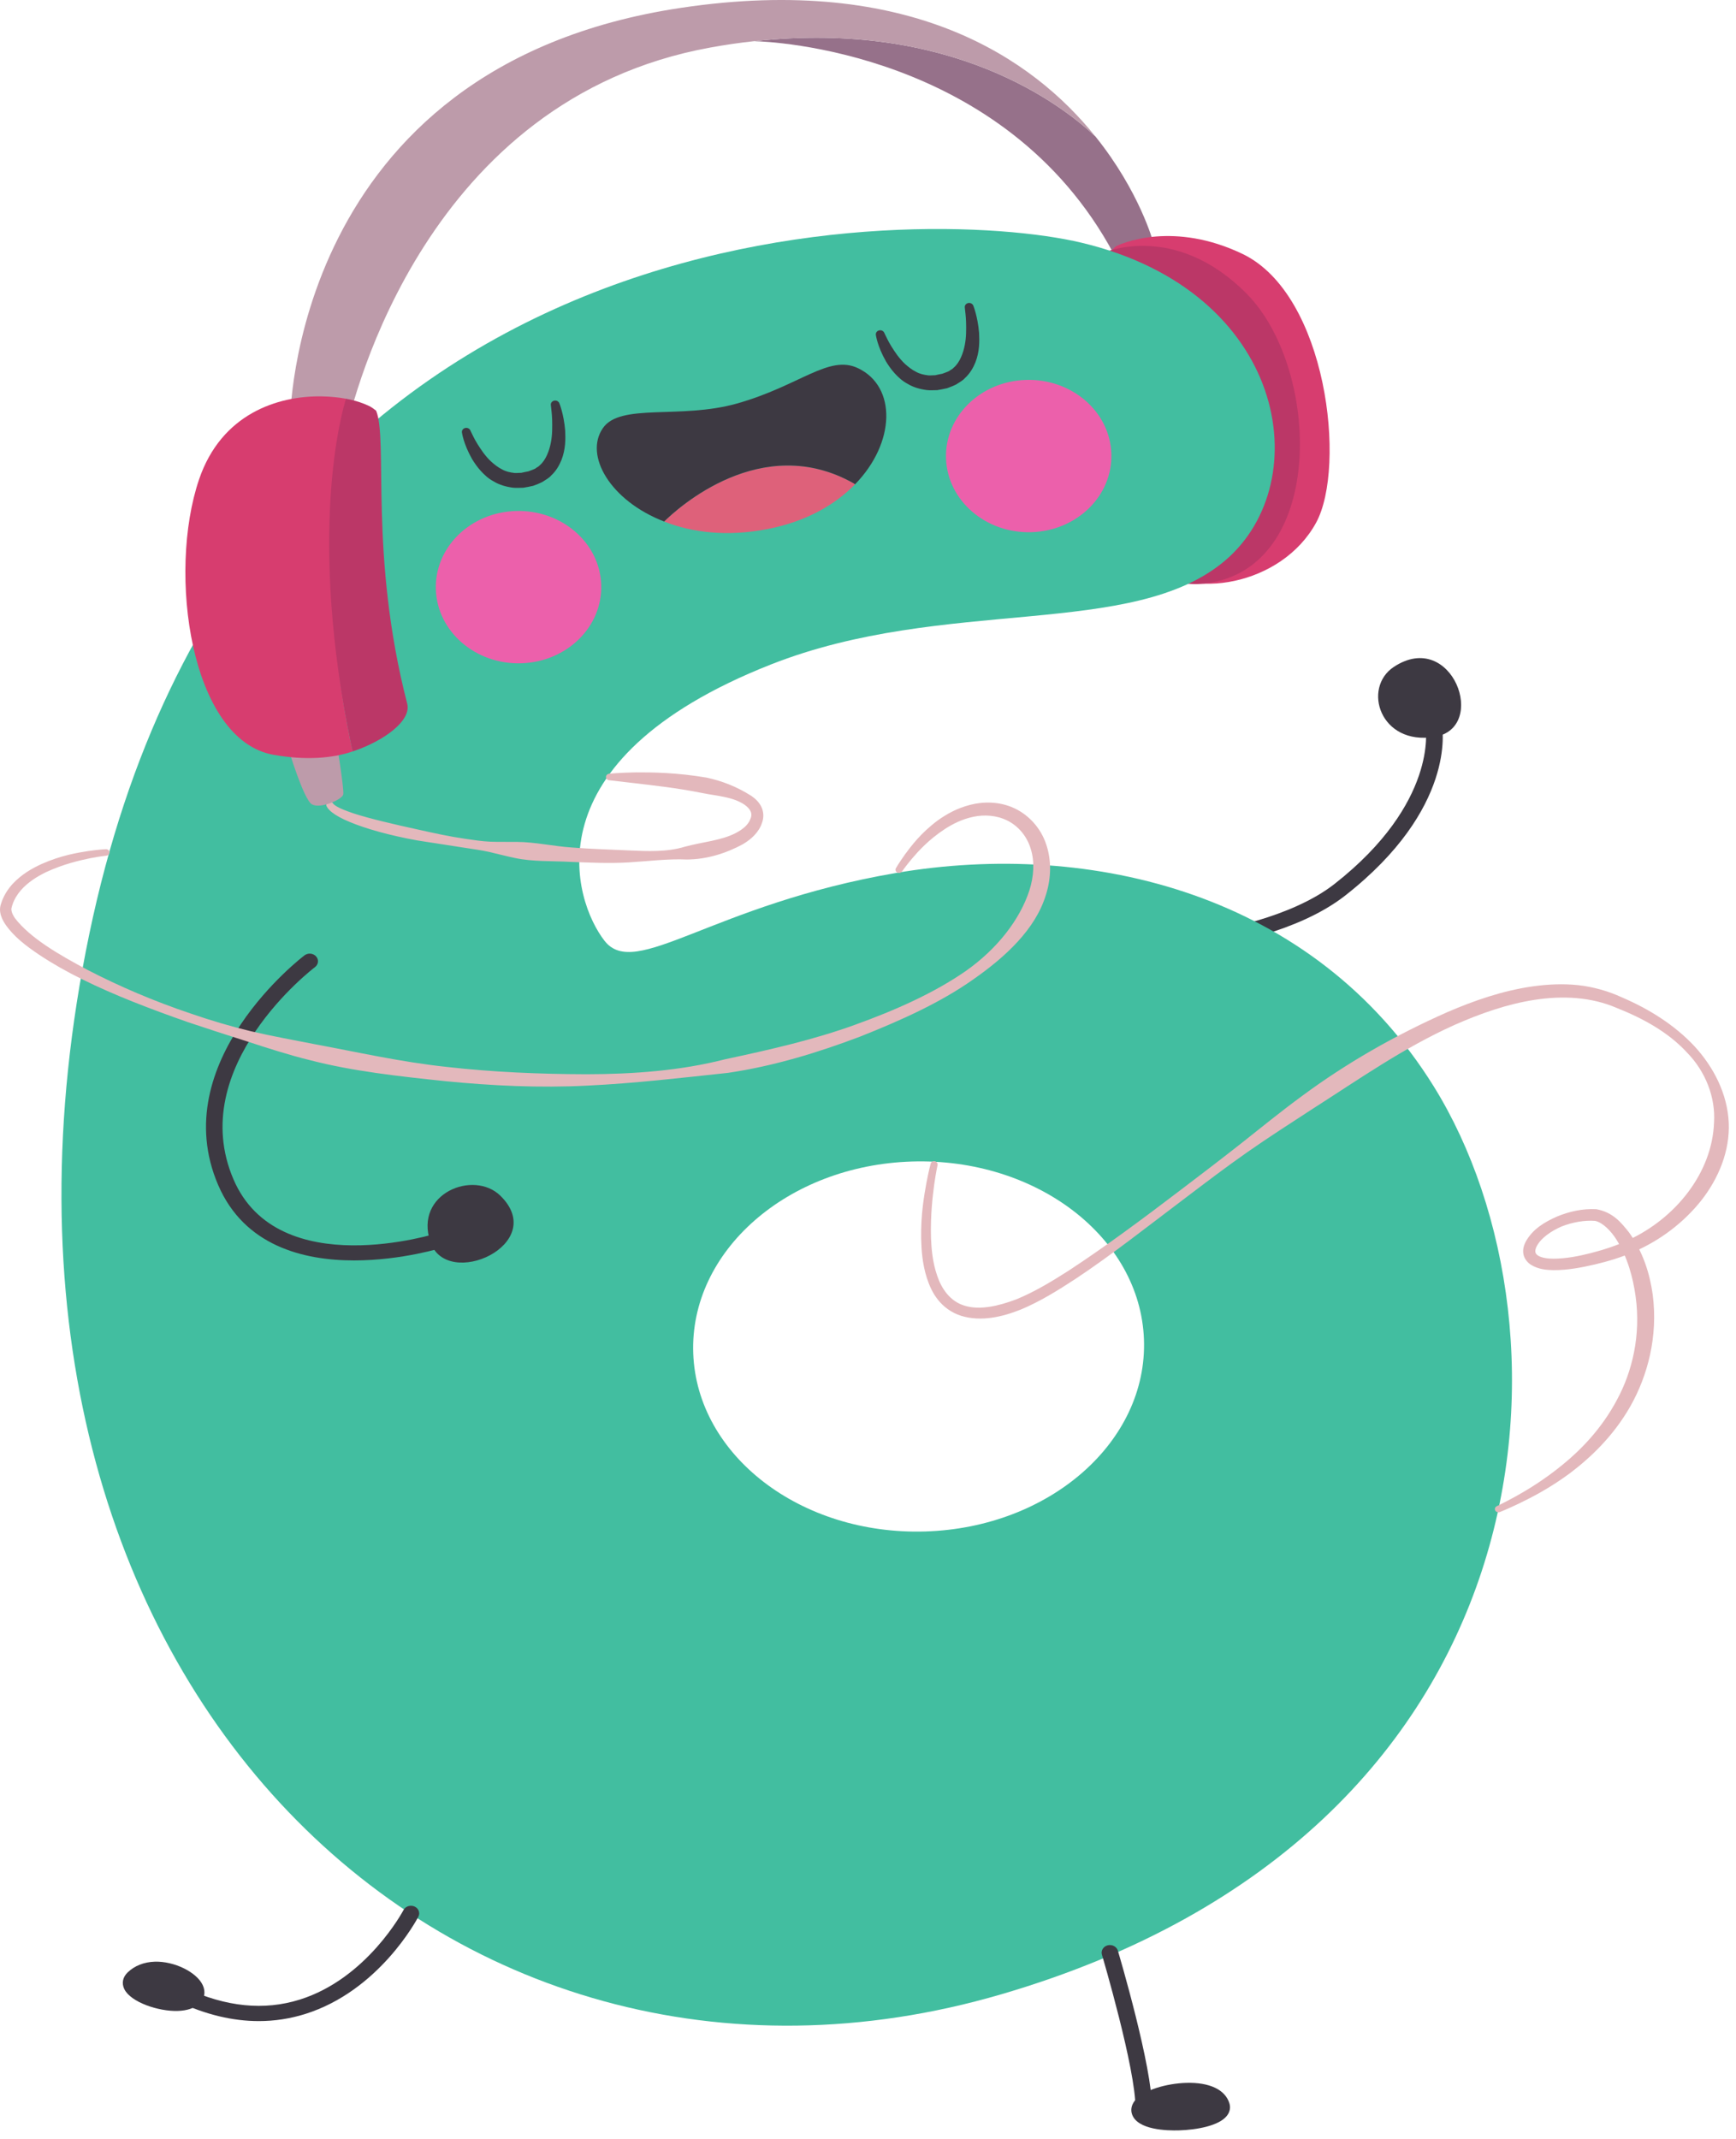 <svg width="194" height="239" viewBox="0 0 194 239" fill="none" xmlns="http://www.w3.org/2000/svg">
<path d="M122.416 15.251C127.354 21.39 128.873 27.058 128.873 27.058L128.895 27.177C126.119 27.484 124.47 28.387 124.47 28.387C112.237 5.566 85.769 4.64 84.325 4.599C106.422 2.176 118.744 11.793 122.397 15.234C122.416 15.234 122.416 15.234 122.416 15.251Z" fill="#96718A"/>
<path d="M138.86 28.377C148.313 32.916 150.467 52.158 147.084 58.389C143.237 65.471 132.777 67.171 128.624 62.921C119.449 53.535 121.784 29.346 124.758 27.493C124.758 27.493 126.438 26.643 129.225 26.422C131.699 26.235 135.038 26.541 138.86 28.377Z" fill="#D73D6F"/>
<path d="M123.392 28.214C123.392 28.214 131.315 24.742 139.314 32.817C147.315 40.892 148.193 62.001 136.084 64.941C127.468 67.03 127.393 58.458 127.393 58.458C127.393 58.458 117.699 34.589 123.392 28.214Z" fill="#BB3767"/>
<path d="M136.089 105.613C135.646 105.613 135.255 105.317 135.181 104.901C135.098 104.437 135.439 104 135.941 103.925C136.025 103.911 144.204 102.636 149.137 98.769C160.676 89.716 159.33 81.413 159.314 81.332C159.232 80.87 159.568 80.431 160.071 80.353C160.558 80.276 161.047 80.581 161.134 81.043C161.206 81.417 162.736 90.335 150.333 100.064C145.003 104.243 136.597 105.548 136.241 105.601C136.191 105.61 136.141 105.613 136.089 105.613Z" fill="#3D3942"/>
<path d="M155.754 74.523C152.21 76.873 154.224 83.321 160.309 82.338C166.395 81.354 162.269 70.21 155.754 74.523Z" fill="#3D3942"/>
<path d="M127.838 149.663C127.419 138.245 115.805 129.354 101.894 129.787C87.984 130.221 77.05 139.815 77.471 151.233C77.89 162.65 89.502 171.556 103.413 171.123C117.323 170.689 128.257 161.081 127.838 149.663ZM160.231 121.404C177.135 148.637 173.711 204.771 111.888 222.84C50.067 240.926 -7.264 187.193 9.976 104.382C27.212 21.585 103.212 22.908 120.858 27.121C143.815 32.579 147.198 53.787 136.975 62.578C126.608 71.474 105.593 66.583 86.147 74.248C58.893 84.997 64.106 100.688 67.555 105.122C71.007 109.555 79.524 101.059 100.157 97.54C121.943 93.834 146.84 99.845 160.231 121.404Z" fill="#42BEA0"/>
<path d="M76.12 0.874C101.798 -2.971 115.469 6.605 122.397 15.234C118.744 11.793 106.422 2.177 84.325 4.599C84.29 4.601 84.272 4.601 84.272 4.601C82.69 4.769 81.056 5.007 79.367 5.315C47.697 11.064 39.527 44.081 38.55 48.651C38.305 48.49 38.041 48.345 37.779 48.235C37.066 47.968 36.171 47.74 35.115 47.621C34.299 47.526 33.372 47.487 32.414 47.517L32.405 47.279C32.405 47.279 32.288 7.428 76.12 0.874Z" fill="#BD9BAA"/>
<path d="M52.561 48.088C52.561 48.088 52.676 48.347 52.906 48.804C53.13 49.26 53.51 49.891 54.01 50.584C54.265 50.926 54.562 51.279 54.913 51.601C55.267 51.912 55.653 52.226 56.089 52.439C56.512 52.687 56.999 52.791 57.494 52.85C57.743 52.869 58.003 52.83 58.258 52.831C58.52 52.781 58.779 52.706 59.046 52.667C59.142 52.631 59.62 52.462 59.818 52.361C59.971 52.214 60.157 52.185 60.32 51.987C60.68 51.684 60.938 51.269 61.134 50.831C61.531 49.952 61.68 48.964 61.703 48.121C61.727 47.274 61.699 46.548 61.644 46.047C61.59 45.549 61.559 45.265 61.559 45.265L61.557 45.251C61.529 45.003 61.727 44.784 61.996 44.758C62.219 44.738 62.424 44.86 62.502 45.042C62.502 45.042 62.997 46.213 63.159 48.099C63.205 49.037 63.218 50.181 62.744 51.4C62.5 52 62.146 52.627 61.584 53.142C61.357 53.42 60.929 53.641 60.586 53.868C60.217 54.044 60.087 54.1 59.587 54.283C59.22 54.37 58.847 54.44 58.476 54.499C58.088 54.501 57.7 54.535 57.32 54.494C56.554 54.395 55.804 54.18 55.206 53.814C54.573 53.488 54.103 53.032 53.706 52.595C53.311 52.155 53.006 51.706 52.751 51.288C51.784 49.59 51.623 48.325 51.623 48.325L51.621 48.311C51.59 48.065 51.782 47.84 52.052 47.811C52.275 47.788 52.48 47.907 52.561 48.088Z" fill="#3D3942"/>
<path d="M98.817 37.183C98.817 37.183 98.931 37.441 99.164 37.899C99.385 38.354 99.767 38.985 100.264 39.678C100.522 40.019 100.818 40.374 101.166 40.695C101.525 41.006 101.909 41.321 102.344 41.533C102.769 41.78 103.254 41.885 103.749 41.945C104 41.963 104.259 41.922 104.515 41.926C104.777 41.875 105.034 41.8 105.302 41.761C105.397 41.727 105.876 41.557 106.075 41.457C106.228 41.309 106.413 41.28 106.577 41.083C106.935 40.778 107.196 40.364 107.391 39.927C107.786 39.046 107.938 38.06 107.96 37.215C107.986 36.369 107.956 35.644 107.902 35.141C107.849 34.645 107.816 34.359 107.816 34.359V34.347C107.788 34.099 107.986 33.878 108.253 33.852C108.477 33.832 108.682 33.955 108.761 34.138C108.761 34.138 109.254 35.308 109.414 37.195C109.462 38.133 109.475 39.277 109.001 40.496C108.757 41.095 108.401 41.722 107.842 42.237C107.613 42.516 107.184 42.735 106.843 42.965C106.472 43.14 106.343 43.196 105.842 43.378C105.475 43.464 105.102 43.534 104.731 43.594C104.343 43.595 103.956 43.629 103.574 43.587C102.809 43.488 102.06 43.274 101.462 42.908C100.829 42.582 100.36 42.127 99.961 41.69C99.566 41.249 99.261 40.8 99.008 40.382C98.039 38.684 97.877 37.419 97.879 37.419L97.877 37.406C97.846 37.159 98.037 36.935 98.307 36.906C98.53 36.882 98.737 37.001 98.817 37.183Z" fill="#3D3942"/>
<path d="M67.186 65.318C67.359 70.017 63.361 73.956 58.258 74.114C53.156 74.274 48.88 70.593 48.707 65.894C48.535 61.195 52.532 57.258 57.632 57.098C62.737 56.94 67.014 60.621 67.186 65.318Z" fill="#EC60AB"/>
<path d="M124.195 50.671C124.369 55.37 120.374 59.307 115.27 59.467C110.169 59.625 105.892 55.944 105.719 51.247C105.547 46.548 109.547 42.609 114.644 42.451C119.748 42.291 124.024 45.972 124.195 50.671Z" fill="#EC60AB"/>
<path d="M95.434 54.025L95.549 54.122C93.321 56.403 90.07 58.29 85.739 59.123C81.246 59.993 77.312 59.504 74.22 58.275C75.68 56.833 85.115 48.17 95.434 54.025Z" fill="#DE617A"/>
<path d="M95.902 41.149C100.208 43.209 100.086 49.472 95.549 54.122L95.434 54.025C85.115 48.17 75.68 56.833 74.22 58.275C68.188 55.944 65.267 50.882 67.372 47.839C69.317 45.005 76.016 46.873 82.343 45.093C89.398 43.104 92.63 39.568 95.902 41.149Z" fill="#3D3942"/>
<path d="M39.578 140.839C33.872 140.839 27.302 139.191 24.386 132.425C18.43 118.603 33.874 106.864 34.031 106.747C34.429 106.451 35.007 106.507 35.328 106.873C35.65 107.237 35.591 107.772 35.194 108.068C35.048 108.177 20.649 119.143 26.1 131.798C31.11 143.418 48.838 137.811 49.015 137.752C49.498 137.599 50.023 137.83 50.194 138.27C50.362 138.714 50.111 139.2 49.63 139.355C49.535 139.387 44.937 140.839 39.578 140.839Z" fill="#3D3942"/>
<path d="M55.924 133.614C52.939 130.68 46.253 133.35 48.097 138.782C49.941 144.213 61.407 139.008 55.924 133.614Z" fill="#3D3942"/>
<path d="M28.922 225.834C26.014 225.834 23.011 225.116 19.942 223.685C19.488 223.472 19.306 222.961 19.536 222.542C19.767 222.126 20.319 221.958 20.777 222.167C25.241 224.251 29.518 224.679 33.489 223.435C41.026 221.082 45.052 213.505 45.091 213.429C45.31 213.007 45.86 212.827 46.322 213.029C46.782 213.233 46.975 213.742 46.754 214.165C46.578 214.503 42.346 222.464 34.083 225.047C32.403 225.57 30.679 225.834 28.922 225.834Z" fill="#3D3942"/>
<path d="M127.815 236.453C127.812 236.453 127.81 236.453 127.806 236.453C127.297 236.448 126.887 236.064 126.892 235.595C126.937 231.229 123.178 218.539 123.141 218.41C123.008 217.959 123.296 217.49 123.787 217.366C124.284 217.245 124.788 217.51 124.923 217.963C125.08 218.491 128.785 231.01 128.738 235.612C128.733 236.078 128.321 236.453 127.815 236.453Z" fill="#3D3942"/>
<path d="M17.299 219.195C16.088 219.234 15.038 219.649 14.266 220.394C13.71 220.929 13.576 221.607 13.891 222.257C14.598 223.714 17.687 224.766 19.869 224.698C20.908 224.664 21.709 224.397 22.248 223.902C22.865 223.338 23.012 222.576 22.654 221.811C21.969 220.351 19.466 219.129 17.299 219.195Z" fill="#3D3942"/>
<path d="M137.392 235.037C136.931 233.494 135.16 232.656 132.535 232.737C130.398 232.804 127.741 233.518 126.794 234.757C126.436 235.223 126.336 235.755 126.508 236.25C127.112 237.997 130.396 238.087 131.778 238.043C133.776 237.98 136.222 237.525 137.097 236.426C137.431 236.012 137.536 235.519 137.392 235.037Z" fill="#3D3942"/>
<path d="M37.182 89.73C37.182 89.73 37.223 89.779 37.3 89.876C37.372 89.941 37.443 89.988 37.638 90.116C38.008 90.338 38.659 90.599 39.514 90.889C41.238 91.45 43.815 92.062 46.931 92.742C48.487 93.087 50.18 93.466 51.998 93.727C52.908 93.858 53.839 94.01 54.81 94.05C55.779 94.087 56.776 94.056 57.782 94.072C59.79 94.087 61.815 94.556 63.912 94.699C66.006 94.871 68.134 94.918 70.263 95.024C72.384 95.122 74.555 95.219 76.563 94.602C78.546 94.07 80.593 93.922 82.192 93.096C82.974 92.698 83.617 92.174 83.851 91.52C84.15 90.879 83.838 90.376 83.198 89.912C81.876 89.018 80.046 88.934 78.562 88.628C75.503 88.013 72.836 87.746 70.988 87.52C69.129 87.306 68.068 87.183 68.068 87.183C67.85 87.158 67.695 86.974 67.721 86.774C67.745 86.602 67.892 86.474 68.071 86.454C68.071 86.454 69.157 86.338 71.06 86.304C72.963 86.293 75.684 86.332 78.955 86.888C80.584 87.238 82.287 87.856 83.999 88.955C84.414 89.251 84.839 89.635 85.091 90.179C85.352 90.728 85.365 91.376 85.167 91.899C84.839 92.984 83.932 93.795 83.002 94.339C81.088 95.372 78.965 96.025 76.777 96.04C74.586 95.945 72.452 96.232 70.274 96.362C68.099 96.491 65.928 96.389 63.796 96.307C61.669 96.19 59.545 96.297 57.549 95.872C56.552 95.666 55.583 95.404 54.633 95.187C53.68 94.976 52.737 94.862 51.821 94.713C49.988 94.429 48.255 94.16 46.656 93.912C43.468 93.336 40.858 92.589 39.091 91.85C38.203 91.486 37.533 91.112 37.099 90.769C36.896 90.612 36.697 90.403 36.61 90.277C36.547 90.172 36.514 90.119 36.514 90.119C36.407 89.942 36.477 89.72 36.669 89.623C36.844 89.533 37.066 89.585 37.182 89.73Z" fill="#E3B8BC"/>
<path d="M11.883 95.614C11.883 95.614 11.246 95.67 10.055 95.901C8.879 96.149 7.122 96.537 5.139 97.456C4.168 97.931 3.134 98.56 2.335 99.473C1.94 99.928 1.613 100.453 1.408 101.04C1.303 101.383 1.229 101.555 1.294 101.791C1.338 102.034 1.48 102.313 1.663 102.587C3.343 104.785 6.52 106.65 9.869 108.421C13.286 110.181 17.157 111.864 21.399 113.28C23.511 114.011 25.718 114.667 28.011 115.223C30.308 115.764 32.685 116.185 35.083 116.661C39.892 117.55 44.825 118.677 49.955 119.218C55.074 119.801 60.312 120.019 65.553 120.034C70.788 120.026 76.07 119.635 81.047 118.358C86.055 117.29 90.971 116.168 95.534 114.512C100.086 112.872 104.401 110.948 107.945 108.486C111.478 105.997 113.976 102.73 115.03 99.51C115.545 97.9 115.632 96.258 115.183 94.842C114.76 93.421 113.776 92.285 112.571 91.688C111.362 91.087 109.983 91.005 108.763 91.27C107.533 91.523 106.462 92.064 105.573 92.645C103.782 93.82 102.628 95.104 101.886 95.977C101.15 96.865 100.801 97.375 100.801 97.375C100.686 97.545 100.441 97.596 100.256 97.489C100.081 97.387 100.022 97.178 100.116 97.011L100.127 96.996C100.125 96.996 100.439 96.452 101.129 95.478C101.836 94.524 102.896 93.087 104.786 91.678C105.741 90.993 106.92 90.313 108.397 89.937C109.852 89.558 111.683 89.528 113.35 90.311C115.008 91.078 116.34 92.586 116.918 94.361C117.518 96.13 117.478 98.126 116.879 100.003C115.702 103.843 112.386 106.908 108.746 109.45C105.058 112.051 100.688 114.013 96.108 115.832C91.495 117.579 86.557 119.111 81.37 119.878C76.153 120.435 70.903 121.057 65.59 121.307C60.283 121.581 54.955 121.318 49.757 120.809C44.566 120.26 39.423 119.704 34.614 118.455C32.205 117.863 29.889 117.107 27.631 116.372C25.366 115.655 23.16 114.939 21.018 114.22C16.762 112.731 12.776 111.199 9.25 109.457C7.484 108.595 5.846 107.661 4.353 106.669C2.869 105.662 1.488 104.624 0.543 103.204C0.316 102.844 0.113 102.451 0.033 101.983C0.009 101.87 0.006 101.747 0 101.626C0.004 101.497 0.02 101.314 0.041 101.254C0.094 101.008 0.162 100.865 0.223 100.669C0.497 99.944 0.921 99.304 1.408 98.77C2.394 97.703 3.57 97.04 4.639 96.545C6.808 95.578 8.656 95.282 9.893 95.09C11.137 94.912 11.82 94.888 11.82 94.888H11.829C12.049 94.879 12.232 95.036 12.241 95.236C12.248 95.432 12.089 95.595 11.883 95.614Z" fill="#E3B8BC"/>
<path d="M104.774 130.187C104.774 130.187 104.607 130.912 104.406 132.306C104.22 133.695 103.969 135.752 104.039 138.345C104.096 139.633 104.225 141.077 104.722 142.517C105.191 143.941 106.149 145.424 107.829 145.905C109.499 146.41 111.561 145.944 113.546 145.197C115.499 144.407 117.485 143.227 119.477 141.945C123.457 139.336 127.614 136.262 131.956 132.951C134.132 131.3 136.364 129.598 138.62 127.825C140.872 126.047 143.144 124.187 145.566 122.417C150.39 118.849 155.858 115.689 161.776 113.079C164.746 111.804 167.888 110.704 171.239 110.222C172.913 109.984 174.634 109.9 176.347 110.077C178.049 110.263 179.765 110.755 181.261 111.449C184.284 112.743 187.144 114.536 189.35 116.896C191.524 119.255 193.038 122.248 193.188 125.425C193.337 128.602 192.045 131.689 190.109 134.151C188.144 136.621 185.545 138.576 182.658 139.844C181.227 140.485 179.681 140.947 178.222 141.289C176.703 141.636 175.204 141.932 173.596 141.923C172.8 141.903 171.944 141.843 171.097 141.332C170.683 141.075 170.312 140.606 170.238 140.096C170.151 139.584 170.306 139.144 170.484 138.773C171.281 137.313 172.642 136.536 173.997 135.934C175.389 135.363 176.825 135.04 178.388 135.113C180.29 135.463 181.187 136.647 182.029 137.685C183.614 139.873 184.36 142.302 184.691 144.643C185.309 149.356 184.111 153.737 182.209 157.109C180.282 160.504 177.7 162.905 175.448 164.61C173.159 166.306 171.137 167.326 169.766 167.993C168.381 168.651 167.621 168.952 167.621 168.95L167.608 168.957C167.405 169.033 167.172 168.948 167.087 168.763C167.004 168.586 167.089 168.38 167.274 168.295C167.274 168.295 168.003 167.959 169.312 167.243C170.611 166.524 172.492 165.404 174.597 163.687C176.695 161.985 179.005 159.608 180.701 156.409C182.416 153.244 183.382 149.177 182.782 144.861C182.485 142.724 181.875 140.475 180.637 138.506C180.048 137.568 179.106 136.589 178.25 136.419C177.079 136.329 175.717 136.57 174.536 137.034C173.38 137.53 172.201 138.318 171.713 139.283C171.477 139.79 171.534 140.081 171.885 140.302C172.269 140.543 172.946 140.65 173.616 140.645C174.975 140.641 176.433 140.364 177.831 140.004C179.287 139.627 180.644 139.185 181.968 138.562C187.236 136.147 191.34 131.052 191.545 125.432C191.722 122.637 190.618 119.733 188.49 117.572C186.429 115.347 183.624 113.793 180.681 112.631C177.805 111.386 174.613 111.242 171.503 111.719C168.388 112.199 165.387 113.27 162.529 114.531C156.799 117.105 151.769 120.661 146.744 123.864C144.245 125.489 141.767 127.082 139.41 128.728C137.056 130.375 134.823 132.07 132.646 133.722C128.282 137.01 124.236 140.222 120.206 142.889C118.181 144.217 116.208 145.437 114.061 146.333C111.962 147.168 109.608 147.705 107.411 147.027C106.333 146.692 105.434 146.013 104.829 145.247C104.207 144.48 103.856 143.639 103.59 142.84C103.07 141.228 102.974 139.715 102.939 138.37C102.898 135.671 103.273 133.59 103.527 132.182C103.793 130.776 104.002 130.028 104.002 130.028C104.05 129.833 104.262 129.711 104.474 129.756C104.683 129.801 104.812 129.996 104.774 130.187Z" fill="#E3B8BC"/>
<path d="M32.157 83.438C32.157 83.438 33.913 89.335 34.856 89.874C35.799 90.412 38.225 89.346 38.358 88.773C38.489 88.202 37.503 82.279 37.503 82.279C37.503 82.279 33.542 83.396 32.157 83.438Z" fill="#BD9BAA"/>
<path d="M42.03 45.889C43.398 49.151 41.215 62.02 45.508 78.634C45.995 80.524 42.919 82.792 39.419 83.963L39.301 83.527C34.321 59.623 37.029 46.842 38.666 44.554C39.713 44.745 40.592 45.047 41.286 45.382C41.539 45.518 41.793 45.693 42.03 45.889Z" fill="#BB3767"/>
<path d="M39.301 83.527L39.419 83.963C37.167 84.725 34.206 84.984 30.564 84.341C21.299 82.694 18.681 64.046 22.248 53.561C24.738 46.258 31.013 44.202 35.977 44.291C36.937 44.309 37.858 44.404 38.666 44.554C38.185 46.108 34.321 59.623 39.301 83.527Z" fill="#D73D6F"/>
</svg>
